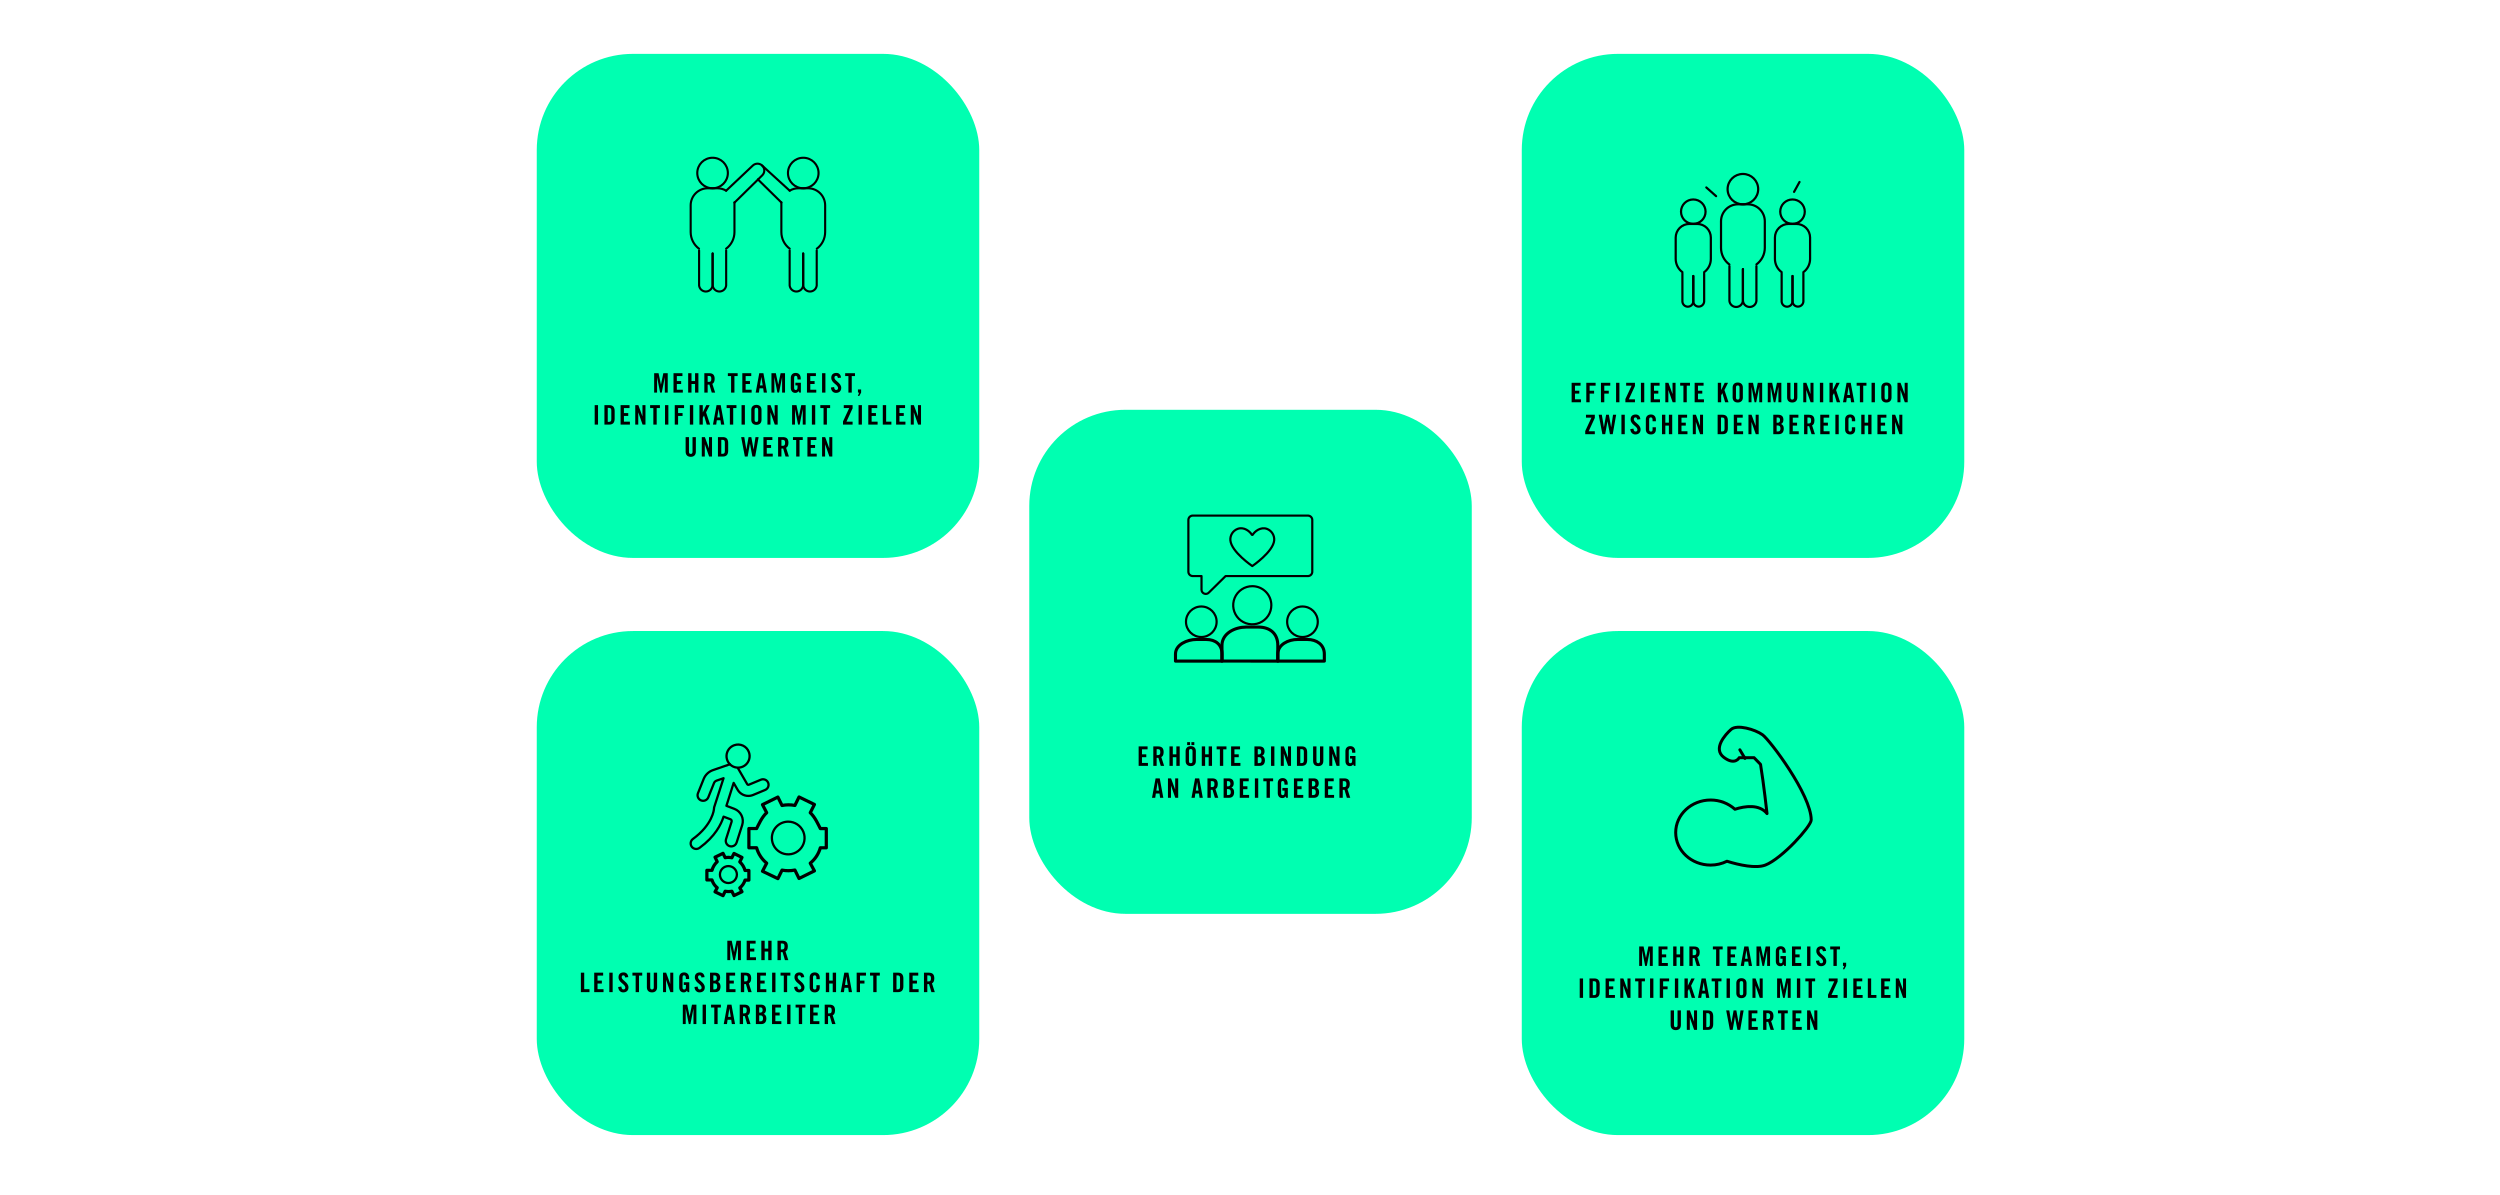 <svg width="1877" height="897" viewBox="0 0 1877 897" fill="none" xmlns="http://www.w3.org/2000/svg">
<path d="M1278 140.356C1286.2 140.356 1292.85 136.23 1292.85 131.141C1292.85 126.051 1286.2 121.925 1278 121.925C1269.8 121.925 1263.15 126.051 1263.15 131.141C1263.15 136.23 1269.8 140.356 1278 140.356Z" stroke="black" stroke-width="1.661" stroke-linecap="round" stroke-linejoin="round"/>
<path d="M1328.41 130C1328.41 134.752 1334.61 138.594 1342.26 138.594C1349.92 138.594 1356.1 134.752 1356.1 130C1356.1 125.247 1349.91 121.333 1342.26 121.333C1334.62 121.333 1328.41 125.247 1328.41 130Z" stroke="black" stroke-width="1.661" stroke-linecap="round" stroke-linejoin="round"/>
<rect x="403" y="40.444" width="332.222" height="378.444" rx="72.222" fill="#00FFB1"/>
<path d="M534.993 141.353C541.335 141.353 546.476 136.225 546.476 129.899C546.476 123.573 541.335 118.444 534.993 118.444C528.651 118.444 523.51 123.573 523.51 129.899C523.51 136.225 528.651 141.353 534.993 141.353Z" stroke="black" stroke-width="1.589" stroke-linecap="round" stroke-linejoin="round"/>
<path d="M534.992 190.32V214.327C534.858 215.574 534.268 216.728 533.335 217.567C532.402 218.406 531.191 218.87 529.936 218.87C528.682 218.87 527.471 218.406 526.538 217.567C525.605 216.728 525.014 215.574 524.881 214.327V188.081" stroke="black" stroke-width="1.589" stroke-linecap="round" stroke-linejoin="round"/>
<path d="M545.205 188.081V214.327C545.071 215.574 544.481 216.728 543.548 217.567C542.615 218.406 541.404 218.87 540.149 218.87C538.895 218.87 537.684 218.406 536.751 217.567C535.818 216.728 535.227 215.574 535.094 214.327V190.32" stroke="black" stroke-width="1.589" stroke-linecap="round" stroke-linejoin="round"/>
<path d="M551.431 151.912V174.229C551.434 176.656 550.869 179.051 549.781 181.221C548.692 183.39 547.11 185.275 545.162 186.723" stroke="black" stroke-width="1.589" stroke-linecap="round" stroke-linejoin="round"/>
<path d="M524.825 186.738C522.878 185.288 521.298 183.403 520.209 181.233C519.121 179.064 518.555 176.67 518.556 174.243V154.151C518.558 152.468 518.891 150.803 519.536 149.249C520.182 147.695 521.127 146.284 522.318 145.096C523.51 143.907 524.923 142.965 526.478 142.323C528.033 141.681 529.7 141.351 531.382 141.353H538.605C540.919 141.345 543.191 141.97 545.177 143.159" stroke="black" stroke-width="1.589" stroke-linecap="round" stroke-linejoin="round"/>
<path d="M545.204 143.158L565.109 124.381C565.583 123.906 566.146 123.53 566.765 123.274C567.385 123.017 568.049 122.885 568.72 122.885C569.39 122.885 570.054 123.017 570.674 123.274C571.294 123.53 571.857 123.906 572.331 124.381C572.805 124.855 573.181 125.418 573.438 126.037C573.694 126.657 573.827 127.321 573.827 127.992C573.827 128.662 573.694 129.326 573.438 129.946C573.181 130.566 572.805 131.129 572.331 131.603L551.487 152.099" stroke="black" stroke-width="1.589" stroke-linecap="round" stroke-linejoin="round"/>
<path d="M603.082 141.353C609.424 141.353 614.565 136.225 614.565 129.899C614.565 123.573 609.424 118.444 603.082 118.444C596.74 118.444 591.599 123.573 591.599 129.899C591.599 136.225 596.74 141.353 603.082 141.353Z" stroke="black" stroke-width="1.589" stroke-linecap="round" stroke-linejoin="round"/>
<path d="M603.084 190.32V214.327C603.218 215.574 603.808 216.728 604.741 217.567C605.674 218.406 606.885 218.87 608.14 218.87C609.394 218.87 610.605 218.406 611.538 217.567C612.471 216.728 613.062 215.574 613.195 214.327V188.081" stroke="black" stroke-width="1.589" stroke-linecap="round" stroke-linejoin="round"/>
<path d="M592.871 188.081V214.327C593.005 215.574 593.595 216.728 594.528 217.567C595.461 218.406 596.672 218.87 597.927 218.87C599.181 218.87 600.392 218.406 601.325 217.567C602.258 216.728 602.849 215.574 602.982 214.327V190.32" stroke="black" stroke-width="1.589" stroke-linecap="round" stroke-linejoin="round"/>
<path d="M586.645 151.912V174.229C586.641 176.656 587.206 179.051 588.295 181.221C589.384 183.39 590.965 185.275 592.913 186.723" stroke="black" stroke-width="1.589" stroke-linecap="round" stroke-linejoin="round"/>
<path d="M613.252 186.738C615.198 185.288 616.779 183.403 617.867 181.233C618.955 179.064 619.522 176.67 619.521 174.243V154.151C619.519 152.468 619.185 150.803 618.54 149.249C617.894 147.695 616.949 146.284 615.758 145.096C614.567 143.907 613.153 142.965 611.598 142.323C610.043 141.681 608.376 141.351 606.694 141.353H599.472C597.157 141.345 594.885 141.97 592.899 143.159" stroke="black" stroke-width="1.589" stroke-linecap="round" stroke-linejoin="round"/>
<path d="M569.038 134.708L586.646 152.027" stroke="black" stroke-width="1.589" stroke-linecap="round" stroke-linejoin="round"/>
<path d="M592.9 143.159L572.273 124.367" stroke="black" stroke-width="1.589" stroke-linecap="round" stroke-linejoin="round"/>
<path d="M498.037 280.177L496.258 288.711H496.217L494.438 280.177H491.141V294.778H493.325V283.372H493.366L495.631 294.778H496.844L499.109 283.372H499.149V294.778H501.333V280.177H498.037ZM512.665 294.778V292.594H508.175V288.307H511.411V286.123H508.175V282.361H512.381V280.177H505.668V294.778H512.665ZM519.183 294.778V288.307H521.852V294.778H524.36V280.177H521.852V286.123H519.183V280.177H516.675V294.778H519.183ZM531.316 282.24H532.206C533.561 282.24 534.066 282.746 534.066 284.485C534.066 286.224 533.561 286.729 532.206 286.729H531.316V282.24ZM531.316 288.792C531.761 288.792 532.287 288.772 532.61 288.731L534.39 294.778H536.938L534.815 288.165C535.664 287.781 536.574 286.83 536.574 284.485C536.574 281.37 535.138 280.177 532.327 280.177H528.809V294.778H531.316V288.792ZM548.903 294.778H551.411V282.361H553.837V280.177H546.476V282.361H548.903V294.778ZM564.326 294.778V292.594H559.837V288.307H563.072V286.123H559.837V282.361H564.043V280.177H557.329V294.778H564.326ZM571.593 283.089H571.633L572.624 289.358H570.602L571.593 283.089ZM570.238 291.542H572.988L573.433 294.778H575.859L573.17 280.177H570.056L567.366 294.778H569.793L570.238 291.542ZM586.099 280.177L584.319 288.711H584.279L582.499 280.177H579.203V294.778H581.387V283.372H581.427L583.692 294.778H584.906L587.17 283.372H587.211V294.778H589.395V280.177H586.099ZM597.187 289.358H598.785V290.774C598.785 292.23 598.421 292.796 597.41 292.796C596.54 292.796 596.237 292.189 596.237 291.259V283.757C596.237 282.523 596.742 282.159 597.349 282.159C598.34 282.159 598.785 282.725 598.785 284.909H601.171V283.979C601.171 281.795 599.917 279.975 597.41 279.975C594.942 279.975 593.729 281.654 593.729 283.716V291.239C593.729 293.564 595.104 294.98 597.086 294.98C598.259 294.98 598.866 294.576 599.614 293.686L600.079 294.778H601.292V287.376H597.187V289.358ZM612.859 294.778V292.594H608.37V288.307H611.606V286.123H608.37V282.361H612.576V280.177H605.862V294.778H612.859ZM619.721 294.778V280.177H617.214V294.778H619.721ZM631.477 283.514C631.255 281.451 630.041 279.975 627.999 279.975C625.532 279.975 624.116 281.29 624.116 283.615C624.116 287.801 629.212 288.57 629.212 291.461C629.212 292.331 628.626 292.796 627.756 292.796C626.947 292.796 626.361 292.068 626.26 290.592L623.873 290.936C623.975 293.12 625.309 294.98 627.635 294.98C629.981 294.98 631.598 293.645 631.598 291.239C631.598 287.275 626.502 286.082 626.502 283.595C626.502 282.685 626.947 282.159 627.756 282.159C628.322 282.159 628.99 282.523 629.091 283.777L631.477 283.514ZM636.984 294.778H639.492V282.361H641.918V280.177H634.558V282.361H636.984V294.778ZM646.529 292.392H644.143V294.778H645.053L644.062 297.285H645.134L646.529 294.778V292.392ZM449 318.778V304.177H446.492V318.778H449ZM456.306 306.24H457.176C458.511 306.24 458.976 306.746 458.976 308.282V314.673C458.976 316.21 458.511 316.715 457.176 316.715H456.306V306.24ZM453.799 318.778H457.52C460.108 318.778 461.483 317.362 461.483 314.369V308.586C461.483 305.593 460.108 304.177 457.52 304.177H453.799V318.778ZM472.929 318.778V316.594H468.44V312.307H471.675V310.123H468.44V306.361H472.646V304.177H465.932V318.778H472.929ZM479.205 318.778V309.658H479.245L482.44 318.778H484.624V304.177H482.359V312.529H482.319L479.265 304.177H476.94V318.778H479.205ZM490.529 318.778H493.037V306.361H495.463V304.177H488.103V306.361H490.529V318.778ZM501.807 318.778V304.177H499.299V318.778H501.807ZM509.113 318.778V312.307H512.47V310.123H509.113V306.361H513.603V304.177H506.606V318.778H509.113ZM520.465 318.778V304.177H517.957V318.778H520.465ZM527.65 318.778V313.601L528.54 311.983H528.58L530.623 318.778H533.171L530.117 309.617L532.827 304.177H530.319L527.691 309.577H527.65V304.177H525.143V318.778H527.65ZM539.527 307.089H539.568L540.559 313.358H538.536L539.527 307.089ZM538.172 315.542H540.923L541.368 318.778H543.794L541.105 304.177H537.99L535.301 318.778H537.728L538.172 315.542ZM547.985 318.778H550.492V306.361H552.919V304.177H545.558V306.361H547.985V318.778ZM559.262 318.778V304.177H556.755V318.778H559.262ZM564.061 315.239C564.061 317.302 565.275 318.98 567.903 318.98C570.532 318.98 571.746 317.302 571.746 315.239V307.716C571.746 305.654 570.532 303.975 567.903 303.975C565.275 303.975 564.061 305.654 564.061 307.716V315.239ZM566.569 307.777C566.569 306.685 566.892 306.159 567.903 306.159C568.915 306.159 569.238 306.685 569.238 307.777V315.178C569.238 316.27 568.915 316.796 567.903 316.796C566.892 316.796 566.569 316.27 566.569 315.178V307.777ZM578.459 318.778V309.658H578.5L581.695 318.778H583.879V304.177H581.614V312.529H581.574L578.52 304.177H576.195V318.778H578.459ZM601.587 304.177L599.808 312.711H599.767L597.988 304.177H594.691V318.778H596.875V307.372H596.916L599.181 318.778H600.394L602.659 307.372H602.699V318.778H604.883V304.177H601.587ZM612.069 318.778V304.177H609.561V318.778H612.069ZM618.324 318.778H620.832V306.361H623.258V304.177H615.897V306.361H618.324V318.778ZM637.603 306.361L632.932 316.392V318.778H640.131V316.594H635.52L640.131 306.564V304.177H633.498V306.361H637.603ZM647.114 318.778V304.177H644.607V318.778H647.114ZM658.91 318.778V316.594H654.421V312.307H657.657V310.123H654.421V306.361H658.627V304.177H651.913V318.778H658.91ZM669.251 318.778V316.594H665.307V304.177H662.8V318.778H669.251ZM679.8 318.778V316.594H675.311V312.307H678.546V310.123H675.311V306.361H679.517V304.177H672.803V318.778H679.8ZM686.076 318.778V309.658H686.116L689.311 318.778H691.495V304.177H689.23V312.529H689.19L686.136 304.177H683.811V318.778H686.076ZM514.768 339.097C514.768 341.605 516.224 342.98 518.61 342.98C520.996 342.98 522.452 341.605 522.452 339.097V328.177H519.945V339.198C519.945 340.27 519.52 340.796 518.61 340.796C517.7 340.796 517.275 340.27 517.275 339.198V328.177H514.768V339.097ZM529.166 342.778V333.658H529.206L532.401 342.778H534.585V328.177H532.321V336.529H532.28L529.227 328.177H526.901V342.778H529.166ZM541.542 330.24H542.411C543.746 330.24 544.211 330.746 544.211 332.282V338.673C544.211 340.21 543.746 340.715 542.411 340.715H541.542V330.24ZM539.034 342.778H542.755C545.344 342.778 546.719 341.362 546.719 338.369V332.586C546.719 329.593 545.344 328.177 542.755 328.177H539.034V342.778ZM560.382 337.48H560.342L558.805 328.177H556.459L559.23 342.778H561.333L563.032 333.132H563.072L564.892 342.778H566.995L569.563 328.177H567.218L565.822 337.48H565.782L564.083 328.177H562.02L560.382 337.48ZM580.18 342.778V340.594H575.691V336.307H578.926V334.123H575.691V330.361H579.897V328.177H573.183V342.778H580.18ZM586.698 330.24H587.588C588.943 330.24 589.448 330.746 589.448 332.485C589.448 334.224 588.943 334.729 587.588 334.729H586.698V330.24ZM586.698 336.792C587.143 336.792 587.669 336.772 587.992 336.731L589.772 342.778H592.32L590.197 336.165C591.046 335.781 591.956 334.83 591.956 332.485C591.956 329.37 590.52 328.177 587.709 328.177H584.191V342.778H586.698V336.792ZM597.78 342.778H600.288V330.361H602.714V328.177H595.353V330.361H597.78V342.778ZM613.203 342.778V340.594H608.714V336.307H611.949V334.123H608.714V330.361H612.92V328.177H606.206V342.778H613.203ZM619.479 342.778V333.658H619.519L622.714 342.778H624.898V328.177H622.633V336.529H622.593L619.539 328.177H617.214V342.778H619.479Z" fill="black"/>
<rect x="772.777" y="307.667" width="332.222" height="378.444" rx="72.222" fill="#00FFB1"/>
<path d="M954.517 454.364C954.529 457.198 953.699 459.972 952.132 462.334C950.566 464.696 948.333 466.54 945.718 467.631C943.102 468.723 940.222 469.014 937.441 468.467C934.66 467.92 932.104 466.56 930.097 464.559C928.09 462.558 926.722 460.006 926.166 457.227C925.611 454.448 925.893 451.566 926.977 448.947C928.061 446.329 929.898 444.091 932.255 442.517C934.612 440.943 937.383 440.105 940.217 440.107C942.093 440.104 943.95 440.469 945.684 441.184C947.418 441.899 948.994 442.948 950.322 444.272C951.65 445.596 952.704 447.169 953.424 448.901C954.144 450.632 954.516 452.489 954.517 454.364V454.364Z" stroke="black" stroke-width="1.647" stroke-linecap="round" stroke-linejoin="round"/>
<path d="M977.887 478.27C984.238 478.27 989.385 473.141 989.385 466.815C989.385 460.489 984.238 455.361 977.887 455.361C971.537 455.361 966.39 460.489 966.39 466.815C966.39 473.141 971.537 478.27 977.887 478.27Z" stroke="black" stroke-width="1.647" stroke-linecap="round" stroke-linejoin="round"/>
<path d="M994.311 496.354V491.053C994.311 483.99 988.534 480.104 981.499 480.104H974.277C967.185 480.104 959.385 483.99 959.385 491.053V496.354H994.311Z" stroke="black" stroke-width="2.326" stroke-linecap="round" stroke-linejoin="round"/>
<path d="M901.938 478.27C908.288 478.27 913.436 473.141 913.436 466.815C913.436 460.489 908.288 455.361 901.938 455.361C895.588 455.361 890.44 460.489 890.44 466.815C890.44 473.141 895.588 478.27 901.938 478.27Z" stroke="black" stroke-width="1.647" stroke-linecap="round" stroke-linejoin="round"/>
<path d="M917.482 496.354V491.053C917.482 483.99 912.658 480.104 905.566 480.104H898.343C891.251 480.104 882.556 483.99 882.556 491.053V496.354H917.482Z" stroke="black" stroke-width="2.326" stroke-linecap="round" stroke-linejoin="round"/>
<path d="M959.372 496.354V484.51C959.372 475.727 953.594 470.802 944.682 470.802H935.712C926.886 470.802 917.454 475.727 917.454 484.51V496.325L959.372 496.354Z" stroke="black" stroke-width="2.326" stroke-linecap="round" stroke-linejoin="round"/>
<path d="M981.976 387.111H895.526C895.094 387.109 894.666 387.192 894.267 387.356C893.867 387.52 893.504 387.761 893.198 388.066C892.892 388.371 892.649 388.733 892.483 389.132C892.318 389.53 892.232 389.958 892.232 390.39V429.274C892.244 430.139 892.596 430.964 893.213 431.57C893.83 432.176 894.661 432.514 895.526 432.51H902.098V442.838C902.121 443.475 902.334 444.091 902.709 444.606C903.085 445.121 903.607 445.511 904.207 445.727C904.807 445.943 905.457 445.975 906.075 445.818C906.693 445.66 907.25 445.322 907.674 444.845L920.182 432.51H981.976C982.407 432.512 982.834 432.428 983.233 432.264C983.631 432.1 983.994 431.858 984.299 431.554C984.603 431.249 984.845 430.887 985.009 430.488C985.173 430.089 985.257 429.662 985.255 429.231V390.39C985.255 389.959 985.17 389.533 985.005 389.135C984.84 388.737 984.599 388.376 984.294 388.071C983.99 387.767 983.628 387.525 983.231 387.36C982.833 387.196 982.406 387.111 981.976 387.111Z" stroke="black" stroke-width="1.647" stroke-linecap="round" stroke-linejoin="round"/>
<path d="M951.252 397.092C946.414 395.301 941.892 399.172 940.592 401.426C940.552 401.488 940.496 401.54 940.431 401.575C940.365 401.611 940.291 401.63 940.217 401.63C940.142 401.63 940.069 401.611 940.003 401.575C939.938 401.54 939.882 401.488 939.841 401.426C938.527 399.129 934.064 395.258 929.181 397.092C927.476 397.742 926.027 398.926 925.051 400.467C924.075 402.008 923.623 403.824 923.765 405.643C924.458 414.31 940.217 424.999 940.217 424.999C940.217 424.999 955.976 414.281 956.669 405.643C956.806 403.825 956.353 402.011 955.377 400.471C954.401 398.93 952.955 397.746 951.252 397.092V397.092Z" stroke="black" stroke-width="1.647" stroke-linecap="round" stroke-linejoin="round"/>
<path d="M861.887 575V572.816H857.398V568.529H860.633V566.345H857.398V562.584H861.604V560.4H854.89V575H861.887ZM868.405 562.462H869.295C870.65 562.462 871.155 562.968 871.155 564.707C871.155 566.446 870.65 566.952 869.295 566.952H868.405V562.462ZM868.405 569.014C868.85 569.014 869.376 568.994 869.699 568.954L871.479 575H874.027L871.904 568.387C872.753 568.003 873.663 567.053 873.663 564.707C873.663 561.593 872.227 560.4 869.416 560.4H865.898V575H868.405V569.014ZM880.539 575V568.529H883.208V575H885.715V560.4H883.208V566.345H880.539V560.4H878.031V575H880.539ZM890.164 571.461C890.164 573.524 891.378 575.202 894.007 575.202C896.635 575.202 897.849 573.524 897.849 571.461V563.938C897.849 561.876 896.635 560.197 894.007 560.197C891.378 560.197 890.164 561.876 890.164 563.938V571.461ZM892.672 563.999C892.672 562.907 892.995 562.381 894.007 562.381C895.018 562.381 895.341 562.907 895.341 563.999V571.4C895.341 572.492 895.018 573.018 894.007 573.018C892.995 573.018 892.672 572.492 892.672 571.4V563.999ZM896.696 559.388V557.204H894.512V559.388H896.696ZM891.317 557.204V559.388H893.501V557.204H891.317ZM904.805 575V568.529H907.475V575H909.982V560.4H907.475V566.345H904.805V560.4H902.298V575H904.805ZM915.887 575H918.395V562.584H920.821V560.4H913.46V562.584H915.887V575ZM931.31 575V572.816H926.821V568.529H930.056V566.345H926.821V562.584H931.027V560.4H924.313V575H931.31ZM944.333 568.448H945.142C946.639 568.448 947.205 569.196 947.205 570.693C947.205 572.169 946.72 572.937 945.385 572.937H944.333V568.448ZM944.333 562.462H945.284C946.396 562.462 946.922 563.17 946.922 564.525C946.922 565.738 946.194 566.385 945.243 566.385H944.333V562.462ZM941.826 575H945.789C948.641 575 949.712 573.18 949.712 570.774C949.712 568.893 948.964 567.882 947.69 567.316C948.904 566.83 949.429 565.516 949.429 564.262C949.429 561.775 948.236 560.4 945.547 560.4H941.826V575ZM956.81 575V560.4H954.303V575H956.81ZM963.874 575V565.88H963.915L967.11 575H969.294V560.4H967.029V568.751H966.989L963.935 560.4H961.61V575H963.874ZM976.25 562.462H977.12C978.455 562.462 978.92 562.968 978.92 564.505V570.895C978.92 572.432 978.455 572.937 977.12 572.937H976.25V562.462ZM973.743 575H977.464C980.052 575 981.427 573.584 981.427 570.592V564.808C981.427 561.815 980.052 560.4 977.464 560.4H973.743V575ZM985.876 571.32C985.876 573.827 987.332 575.202 989.718 575.202C992.105 575.202 993.561 573.827 993.561 571.32V560.4H991.053V571.421C991.053 572.492 990.628 573.018 989.718 573.018C988.808 573.018 988.384 572.492 988.384 571.421V560.4H985.876V571.32ZM1000.27 575V565.88H1000.31L1003.51 575H1005.69V560.4H1003.43V568.751H1003.39L1000.34 560.4H998.01V575H1000.27ZM1013.6 569.58H1015.2V570.996C1015.2 572.452 1014.83 573.018 1013.82 573.018C1012.95 573.018 1012.65 572.412 1012.65 571.481V563.979C1012.65 562.745 1013.16 562.381 1013.76 562.381C1014.75 562.381 1015.2 562.948 1015.2 565.132H1017.58V564.201C1017.58 562.017 1016.33 560.197 1013.82 560.197C1011.36 560.197 1010.14 561.876 1010.14 563.938V571.461C1010.14 573.787 1011.52 575.202 1013.5 575.202C1014.67 575.202 1015.28 574.798 1016.03 573.908L1016.49 575H1017.71V567.599H1013.6V569.58ZM869.153 587.312H869.194L870.185 593.58H868.163L869.153 587.312ZM867.799 595.764H870.549L870.994 599H873.42L870.731 584.4H867.617L864.927 599H867.354L867.799 595.764ZM879.17 599V589.88H879.211L882.406 599H884.59V584.4H882.325V592.751H882.284L879.231 584.4H876.905V599H879.17ZM898.8 587.312H898.84L899.831 593.58H897.809L898.8 587.312ZM897.445 595.764H900.195L900.64 599H903.066L900.377 584.4H897.263L894.573 599H897L897.445 595.764ZM909.059 586.462H909.949C911.304 586.462 911.809 586.968 911.809 588.707C911.809 590.446 911.304 590.952 909.949 590.952H909.059V586.462ZM909.059 593.014C909.504 593.014 910.03 592.994 910.353 592.954L912.133 599H914.681L912.557 592.387C913.407 592.003 914.317 591.053 914.317 588.707C914.317 585.593 912.881 584.4 910.07 584.4H906.551V599H909.059V593.014ZM921.192 592.448H922.001C923.498 592.448 924.064 593.196 924.064 594.693C924.064 596.169 923.579 596.937 922.244 596.937H921.192V592.448ZM921.192 586.462H922.143C923.255 586.462 923.781 587.17 923.781 588.525C923.781 589.738 923.053 590.385 922.102 590.385H921.192V586.462ZM918.685 599H922.648C925.5 599 926.571 597.18 926.571 594.774C926.571 592.893 925.823 591.882 924.549 591.316C925.763 590.83 926.288 589.516 926.288 588.262C926.288 585.775 925.095 584.4 922.406 584.4H918.685V599ZM937.815 599V596.816H933.326V592.529H936.561V590.345H933.326V586.584H937.532V584.4H930.818V599H937.815ZM944.677 599V584.4H942.17V599H944.677ZM950.932 599H953.44V586.584H955.866V584.4H948.506V586.584H950.932V599ZM962.816 593.58H964.414V594.996C964.414 596.452 964.05 597.018 963.039 597.018C962.169 597.018 961.866 596.412 961.866 595.481V587.979C961.866 586.745 962.371 586.381 962.978 586.381C963.969 586.381 964.414 586.948 964.414 589.132H966.8V588.201C966.8 586.017 965.546 584.197 963.039 584.197C960.572 584.197 959.358 585.876 959.358 587.938V595.461C959.358 597.787 960.733 599.202 962.715 599.202C963.888 599.202 964.495 598.798 965.243 597.908L965.708 599H966.921V591.599H962.816V593.58ZM978.489 599V596.816H973.999V592.529H977.235V590.345H973.999V586.584H978.205V584.4H971.492V599H978.489ZM985.007 592.448H985.816C987.312 592.448 987.878 593.196 987.878 594.693C987.878 596.169 987.393 596.937 986.058 596.937H985.007V592.448ZM985.007 586.462H985.957C987.07 586.462 987.595 587.17 987.595 588.525C987.595 589.738 986.867 590.385 985.917 590.385H985.007V586.462ZM982.499 599H986.463C989.314 599 990.386 597.18 990.386 594.774C990.386 592.893 989.638 591.882 988.364 591.316C989.577 590.83 990.103 589.516 990.103 588.262C990.103 585.775 988.91 584.4 986.22 584.4H982.499V599ZM1001.63 599V596.816H997.14V592.529H1000.38V590.345H997.14V586.584H1001.35V584.4H994.633V599H1001.63ZM1008.15 586.462H1009.04C1010.39 586.462 1010.9 586.968 1010.9 588.707C1010.9 590.446 1010.39 590.952 1009.04 590.952H1008.15V586.462ZM1008.15 593.014C1008.59 593.014 1009.12 592.994 1009.44 592.954L1011.22 599H1013.77L1011.65 592.387C1012.5 592.003 1013.41 591.053 1013.41 588.707C1013.41 585.593 1011.97 584.4 1009.16 584.4H1005.64V599H1008.15V593.014Z" fill="black"/>
<rect x="1142.55" y="40.444" width="332.222" height="378.444" rx="72.222" fill="#00FFB1"/>
<path d="M1271.31 168.076C1276.4 168.076 1280.53 163.976 1280.53 158.918C1280.53 153.86 1276.4 149.76 1271.31 149.76C1266.22 149.76 1262.1 153.86 1262.1 158.918C1262.1 163.976 1266.22 168.076 1271.31 168.076Z" stroke="black" stroke-width="1.661" stroke-linecap="round" stroke-linejoin="round"/>
<path d="M1271.31 207.235V226.417C1271.25 227.457 1270.79 228.435 1270.04 229.149C1269.28 229.864 1268.28 230.262 1267.23 230.262C1266.19 230.262 1265.19 229.864 1264.43 229.149C1263.67 228.435 1263.21 227.457 1263.15 226.417V205.4" stroke="black" stroke-width="1.661" stroke-linecap="round" stroke-linejoin="round"/>
<path d="M1279.48 205.4V226.359C1279.41 227.4 1278.96 228.377 1278.2 229.092C1277.44 229.806 1276.44 230.204 1275.39 230.204C1274.35 230.204 1273.35 229.806 1272.59 229.092C1271.83 228.377 1271.38 227.4 1271.31 226.359V207.235" stroke="black" stroke-width="1.661" stroke-linecap="round" stroke-linejoin="round"/>
<path d="M1263.15 204.346C1261.59 203.193 1260.32 201.69 1259.44 199.956C1258.57 198.222 1258.11 196.307 1258.11 194.365V178.346C1258.12 176.998 1258.39 175.664 1258.91 174.421C1259.43 173.178 1260.19 172.05 1261.15 171.101C1262.11 170.153 1263.24 169.403 1264.49 168.893C1265.74 168.384 1267.08 168.126 1268.42 168.133H1274.2C1275.55 168.128 1276.88 168.387 1278.13 168.898C1279.38 169.408 1280.51 170.158 1281.47 171.107C1282.42 172.055 1283.18 173.182 1283.7 174.424C1284.22 175.666 1284.5 176.999 1284.5 178.346V194.393C1284.5 196.334 1284.05 198.248 1283.17 199.981C1282.3 201.715 1281.03 203.219 1279.47 204.375" stroke="black" stroke-width="1.661" stroke-linecap="round" stroke-linejoin="round"/>
<path d="M1308.57 153.401C1314.91 153.401 1320.05 148.298 1320.05 142.004C1320.05 135.71 1314.91 130.607 1308.57 130.607C1302.22 130.607 1297.08 135.71 1297.08 142.004C1297.08 148.298 1302.22 153.401 1308.57 153.401Z" stroke="black" stroke-width="1.661" stroke-linecap="round" stroke-linejoin="round"/>
<path d="M1308.56 202.063V225.926C1308.43 227.173 1307.84 228.327 1306.91 229.166C1305.97 230.005 1304.76 230.469 1303.51 230.469C1302.25 230.469 1301.04 230.005 1300.11 229.166C1299.18 228.327 1298.59 227.173 1298.45 225.926V199.839" stroke="black" stroke-width="1.661" stroke-linecap="round" stroke-linejoin="round"/>
<path d="M1318.72 199.839V225.926C1318.58 227.173 1317.99 228.327 1317.06 229.166C1316.13 230.005 1314.92 230.469 1313.66 230.469C1312.41 230.469 1311.2 230.005 1310.26 229.166C1309.33 228.327 1308.74 227.173 1308.61 225.926V202.063" stroke="black" stroke-width="1.661" stroke-linecap="round" stroke-linejoin="round"/>
<path d="M1298.41 198.568C1296.47 197.133 1294.89 195.261 1293.8 193.103C1292.71 190.946 1292.14 188.562 1292.14 186.145V166.111C1292.15 164.433 1292.48 162.772 1293.13 161.224C1293.78 159.676 1294.73 158.271 1295.92 157.09C1297.11 155.908 1298.52 154.972 1300.08 154.337C1301.63 153.701 1303.29 153.378 1304.97 153.385H1312.19C1313.87 153.378 1315.53 153.701 1317.09 154.337C1318.64 154.972 1320.05 155.908 1321.24 157.09C1322.43 158.271 1323.38 159.676 1324.03 161.224C1324.68 162.772 1325.01 164.433 1325.02 166.111V186.073C1325.02 188.488 1324.45 190.87 1323.37 193.028C1322.28 195.185 1320.7 197.057 1318.76 198.495" stroke="black" stroke-width="1.661" stroke-linecap="round" stroke-linejoin="round"/>
<path d="M1345.82 168.076C1350.91 168.076 1355.03 163.976 1355.03 158.918C1355.03 153.86 1350.91 149.76 1345.82 149.76C1340.73 149.76 1336.6 153.86 1336.6 158.918C1336.6 163.976 1340.73 168.076 1345.82 168.076Z" stroke="black" stroke-width="1.661" stroke-linecap="round" stroke-linejoin="round"/>
<path d="M1345.82 207.235V226.417C1345.76 227.457 1345.3 228.435 1344.54 229.149C1343.78 229.864 1342.78 230.262 1341.74 230.262C1340.69 230.262 1339.69 229.864 1338.93 229.149C1338.17 228.435 1337.72 227.457 1337.66 226.417V205.4" stroke="black" stroke-width="1.661" stroke-linecap="round" stroke-linejoin="round"/>
<path d="M1353.98 205.4V226.359C1353.92 227.4 1353.46 228.377 1352.7 229.092C1351.94 229.806 1350.94 230.204 1349.9 230.204C1348.85 230.204 1347.85 229.806 1347.09 229.092C1346.34 228.377 1345.88 227.4 1345.82 226.359V207.235" stroke="black" stroke-width="1.661" stroke-linecap="round" stroke-linejoin="round"/>
<path d="M1337.66 204.346C1336.09 203.193 1334.82 201.69 1333.95 199.956C1333.07 198.222 1332.61 196.307 1332.62 194.365V178.346C1332.62 176.999 1332.89 175.666 1333.41 174.424C1333.93 173.182 1334.69 172.055 1335.65 171.107C1336.61 170.158 1337.74 169.408 1338.99 168.898C1340.23 168.387 1341.57 168.128 1342.91 168.133H1348.69C1350.04 168.126 1351.38 168.384 1352.62 168.893C1353.87 169.403 1355.01 170.153 1355.97 171.101C1356.92 172.05 1357.69 173.178 1358.21 174.421C1358.73 175.664 1359 176.998 1359.01 178.346V194.393C1359.01 196.336 1358.55 198.251 1357.67 199.985C1356.8 201.719 1355.53 203.222 1353.96 204.375" stroke="black" stroke-width="1.661" stroke-linecap="round" stroke-linejoin="round"/>
<path d="M1281.11 140.747L1288.45 147.276" stroke="black" stroke-width="1.661" stroke-linecap="round" stroke-linejoin="round"/>
<path d="M1351.07 136.63L1346.99 144.069" stroke="black" stroke-width="1.661" stroke-linecap="round" stroke-linejoin="round"/>
<path d="M1186.98 302V299.816H1182.49V295.529H1185.73V293.345H1182.49V289.584H1186.7V287.4H1179.98V302H1186.98ZM1193.5 302V295.529H1196.85V293.345H1193.5V289.584H1197.99V287.4H1190.99V302H1193.5ZM1204.5 302V295.529H1207.86V293.345H1204.5V289.584H1208.99V287.4H1202V302H1204.5ZM1215.86 302V287.4H1213.35V302H1215.86ZM1225 289.584L1220.33 299.614V302H1227.53V299.816H1222.92L1227.53 289.786V287.4H1220.9V289.584H1225ZM1234.51 302V287.4H1232.01V302H1234.51ZM1246.31 302V299.816H1241.82V295.529H1245.06V293.345H1241.82V289.584H1246.03V287.4H1239.31V302H1246.31ZM1252.59 302V292.88H1252.63L1255.82 302H1258.01V287.4H1255.74V295.751H1255.7L1252.65 287.4H1250.32V302H1252.59ZM1263.91 302H1266.42V289.584H1268.84V287.4H1261.48V289.584H1263.91V302ZM1279.33 302V299.816H1274.84V295.529H1278.08V293.345H1274.84V289.584H1279.05V287.4H1272.34V302H1279.33ZM1292.24 302V296.823L1293.13 295.205H1293.17L1295.21 302H1297.76L1294.7 292.839L1297.41 287.4H1294.9L1292.28 292.799H1292.24V287.4H1289.73V302H1292.24ZM1300.86 298.461C1300.86 300.524 1302.07 302.202 1304.7 302.202C1307.33 302.202 1308.54 300.524 1308.54 298.461V290.938C1308.54 288.876 1307.33 287.197 1304.7 287.197C1302.07 287.197 1300.86 288.876 1300.86 290.938V298.461ZM1303.36 290.999C1303.36 289.907 1303.69 289.381 1304.7 289.381C1305.71 289.381 1306.03 289.907 1306.03 290.999V298.4C1306.03 299.492 1305.71 300.018 1304.7 300.018C1303.69 300.018 1303.36 299.492 1303.36 298.4V290.999ZM1319.74 287.4L1317.97 295.933H1317.92L1316.15 287.4H1312.85V302H1315.03V290.595H1315.07L1317.34 302H1318.55L1320.82 290.595H1320.86V302H1323.04V287.4H1319.74ZM1334.13 287.4L1332.35 295.933H1332.31L1330.53 287.4H1327.23V302H1329.42V290.595H1329.46L1331.72 302H1332.94L1335.2 290.595H1335.24V302H1337.43V287.4H1334.13ZM1341.76 298.32C1341.76 300.827 1343.22 302.202 1345.6 302.202C1347.99 302.202 1349.44 300.827 1349.44 298.32V287.4H1346.94V298.421C1346.94 299.492 1346.51 300.018 1345.6 300.018C1344.69 300.018 1344.27 299.492 1344.27 298.421V287.4H1341.76V298.32ZM1356.16 302V292.88H1356.2L1359.39 302H1361.58V287.4H1359.31V295.751H1359.27L1356.22 287.4H1353.89V302H1356.16ZM1368.88 302V287.4H1366.37V302H1368.88ZM1376.06 302V296.823L1376.95 295.205H1376.99L1379.04 302H1381.58L1378.53 292.839L1381.24 287.4H1378.73L1376.1 292.799H1376.06V287.4H1373.56V302H1376.06ZM1387.94 290.312H1387.98L1388.97 296.58H1386.95L1387.94 290.312ZM1386.59 298.764H1389.34L1389.78 302H1392.21L1389.52 287.4H1386.4L1383.71 302H1386.14L1386.59 298.764ZM1396.4 302H1398.91V289.584H1401.33V287.4H1393.97V289.584H1396.4V302ZM1407.68 302V287.4H1405.17V302H1407.68ZM1412.47 298.461C1412.47 300.524 1413.69 302.202 1416.32 302.202C1418.95 302.202 1420.16 300.524 1420.16 298.461V290.938C1420.16 288.876 1418.95 287.197 1416.32 287.197C1413.69 287.197 1412.47 288.876 1412.47 290.938V298.461ZM1414.98 290.999C1414.98 289.907 1415.31 289.381 1416.32 289.381C1417.33 289.381 1417.65 289.907 1417.65 290.999V298.4C1417.65 299.492 1417.33 300.018 1416.32 300.018C1415.31 300.018 1414.98 299.492 1414.98 298.4V290.999ZM1426.87 302V292.88H1426.91L1430.11 302H1432.29V287.4H1430.03V295.751H1429.99L1426.93 287.4H1424.61V302H1426.87ZM1194.86 313.584L1190.19 323.614V326H1197.39V323.816H1192.77L1197.39 313.786V311.4H1190.75V313.584H1194.86ZM1204.23 320.702H1204.19L1202.65 311.4H1200.3L1203.07 326H1205.18L1206.88 316.354H1206.92L1208.74 326H1210.84L1213.41 311.4H1211.06L1209.67 320.702H1209.63L1207.93 311.4H1205.87L1204.23 320.702ZM1219.88 326V311.4H1217.37V326H1219.88ZM1231.63 314.736C1231.41 312.674 1230.2 311.197 1228.16 311.197C1225.69 311.197 1224.27 312.512 1224.27 314.837C1224.27 319.023 1229.37 319.792 1229.37 322.684C1229.37 323.553 1228.78 324.018 1227.91 324.018C1227.1 324.018 1226.52 323.29 1226.42 321.814L1224.03 322.158C1224.13 324.342 1225.47 326.202 1227.79 326.202C1230.14 326.202 1231.76 324.868 1231.76 322.461C1231.76 318.498 1226.66 317.304 1226.66 314.817C1226.66 313.907 1227.1 313.381 1227.91 313.381C1228.48 313.381 1229.15 313.745 1229.25 314.999L1231.63 314.736ZM1243.25 316.273V315.201C1243.25 313.017 1242.04 311.197 1239.53 311.197C1236.9 311.197 1235.69 312.876 1235.69 314.938V322.461C1235.69 324.524 1236.9 326.202 1239.53 326.202C1242.04 326.202 1243.25 324.524 1243.25 322.461V320.783H1240.74V322.542C1240.74 323.492 1240.44 324.018 1239.53 324.018C1238.52 324.018 1238.19 323.492 1238.19 322.4V314.999C1238.19 313.907 1238.52 313.381 1239.53 313.381C1240.18 313.381 1240.74 313.907 1240.74 315.141V316.273H1243.25ZM1250.33 326V319.529H1253V326H1255.5V311.4H1253V317.345H1250.33V311.4H1247.82V326H1250.33ZM1266.95 326V323.816H1262.46V319.529H1265.7V317.345H1262.46V313.584H1266.67V311.4H1259.95V326H1266.95ZM1273.23 326V316.88H1273.27L1276.46 326H1278.64V311.4H1276.38V319.751H1276.34L1273.29 311.4H1270.96V326H1273.23ZM1292.11 313.462H1292.98C1294.31 313.462 1294.78 313.968 1294.78 315.505V321.895C1294.78 323.432 1294.31 323.937 1292.98 323.937H1292.11V313.462ZM1289.6 326H1293.32C1295.91 326 1297.28 324.584 1297.28 321.592V315.808C1297.28 312.815 1295.91 311.4 1293.32 311.4H1289.6V326ZM1308.73 326V323.816H1304.24V319.529H1307.48V317.345H1304.24V313.584H1308.45V311.4H1301.73V326H1308.73ZM1315 326V316.88H1315.04L1318.24 326H1320.42V311.4H1318.16V319.751H1318.12L1315.07 311.4H1312.74V326H1315ZM1333.89 319.448H1334.69C1336.19 319.448 1336.76 320.196 1336.76 321.693C1336.76 323.169 1336.27 323.937 1334.94 323.937H1333.89V319.448ZM1333.89 313.462H1334.84C1335.95 313.462 1336.47 314.17 1336.47 315.525C1336.47 316.738 1335.75 317.385 1334.8 317.385H1333.89V313.462ZM1331.38 326H1335.34C1338.19 326 1339.26 324.18 1339.26 321.774C1339.26 319.893 1338.52 318.882 1337.24 318.316C1338.46 317.83 1338.98 316.516 1338.98 315.262C1338.98 312.775 1337.79 311.4 1335.1 311.4H1331.38V326ZM1350.51 326V323.816H1346.02V319.529H1349.25V317.345H1346.02V313.584H1350.23V311.4H1343.51V326H1350.51ZM1357.03 313.462H1357.92C1359.27 313.462 1359.78 313.968 1359.78 315.707C1359.78 317.446 1359.27 317.952 1357.92 317.952H1357.03V313.462ZM1357.03 320.014C1357.47 320.014 1358 319.994 1358.32 319.954L1360.1 326H1362.65L1360.53 319.387C1361.37 319.003 1362.28 318.053 1362.28 315.707C1362.28 312.593 1360.85 311.4 1358.04 311.4H1354.52V326H1357.03V320.014ZM1373.65 326V323.816H1369.16V319.529H1372.4V317.345H1369.16V313.584H1373.37V311.4H1366.65V326H1373.65ZM1380.51 326V311.4H1378V326H1380.51ZM1392.87 316.273V315.201C1392.87 313.017 1391.66 311.197 1389.15 311.197C1386.52 311.197 1385.31 312.876 1385.31 314.938V322.461C1385.31 324.524 1386.52 326.202 1389.15 326.202C1391.66 326.202 1392.87 324.524 1392.87 322.461V320.783H1390.37V322.542C1390.37 323.492 1390.06 324.018 1389.15 324.018C1388.14 324.018 1387.82 323.492 1387.82 322.4V314.999C1387.82 313.907 1388.14 313.381 1389.15 313.381C1389.8 313.381 1390.37 313.907 1390.37 315.141V316.273H1392.87ZM1399.95 326V319.529H1402.62V326H1405.13V311.4H1402.62V317.345H1399.95V311.4H1397.44V326H1399.95ZM1416.57 326V323.816H1412.08V319.529H1415.32V317.345H1412.08V313.584H1416.29V311.4H1409.58V326H1416.57ZM1422.85 326V316.88H1422.89L1426.09 326H1428.27V311.4H1426V319.751H1425.96L1422.91 311.4H1420.58V326H1422.85Z" fill="black"/>
<rect x="1142.55" y="473.778" width="332.222" height="378.444" rx="72.222" fill="#00FFB1"/>
<path d="M1323.27 551.632C1317.69 547.645 1304.19 543.673 1299.7 547.645C1295.2 551.617 1285.84 562.205 1294.25 568.604C1302.66 575.003 1305.81 568.864 1305.81 568.864H1316.93L1321.8 573.876C1324.18 588.191 1326.68 610.839 1326.68 610.839C1320.9 603.617 1310.11 605.177 1302.59 607.589C1297.57 603.101 1291.07 600.631 1284.34 600.656C1269.9 600.656 1258.11 611.576 1258.11 625.082C1258.11 638.587 1269.85 649.507 1284.34 649.507C1288.6 649.508 1292.8 648.519 1296.61 646.618C1305.91 649.507 1318.27 652.194 1325.39 649.507C1337.82 644.726 1359.86 620.286 1359.86 615.592C1359.83 596.872 1328.83 555.604 1323.27 551.632Z" stroke="black" stroke-width="2.253" stroke-linecap="round" stroke-linejoin="round"/>
<path d="M1310.11 569.398L1306.28 562.956" stroke="black" stroke-width="2.253" stroke-linecap="round" stroke-linejoin="round"/>
<path d="M1237.59 710.622L1235.81 719.156H1235.77L1233.99 710.622H1230.7V725.222H1232.88V713.817H1232.92L1235.19 725.222H1236.4L1238.67 713.817H1238.71V725.222H1240.89V710.622H1237.59ZM1252.22 725.222V723.038H1247.73V718.751H1250.97V716.567H1247.73V712.806H1251.94V710.622H1245.22V725.222H1252.22ZM1258.74 725.222V718.751H1261.41V725.222H1263.92V710.622H1261.41V716.567H1258.74V710.622H1256.23V725.222H1258.74ZM1270.87 712.684H1271.76C1273.12 712.684 1273.62 713.19 1273.62 714.929C1273.62 716.668 1273.12 717.174 1271.76 717.174H1270.87V712.684ZM1270.87 719.236C1271.32 719.236 1271.84 719.216 1272.17 719.176L1273.95 725.222H1276.49L1274.37 718.61C1275.22 718.225 1276.13 717.275 1276.13 714.929C1276.13 711.815 1274.69 710.622 1271.88 710.622H1268.37V725.222H1270.87V719.236ZM1288.46 725.222H1290.97V712.806H1293.39V710.622H1286.03V712.806H1288.46V725.222ZM1303.88 725.222V723.038H1299.39V718.751H1302.63V716.567H1299.39V712.806H1303.6V710.622H1296.89V725.222H1303.88ZM1311.15 713.534H1311.19L1312.18 719.803H1310.16L1311.15 713.534ZM1309.79 721.987H1312.54L1312.99 725.222H1315.42L1312.73 710.622H1309.61L1306.92 725.222H1309.35L1309.79 721.987ZM1325.66 710.622L1323.88 719.156H1323.84L1322.06 710.622H1318.76V725.222H1320.94V713.817H1320.98L1323.25 725.222H1324.46L1326.73 713.817H1326.77V725.222H1328.95V710.622H1325.66ZM1336.74 719.803H1338.34V721.218C1338.34 722.674 1337.98 723.24 1336.97 723.24C1336.1 723.24 1335.79 722.634 1335.79 721.704V714.201C1335.79 712.968 1336.3 712.604 1336.91 712.604C1337.9 712.604 1338.34 713.17 1338.34 715.354H1340.73V714.424C1340.73 712.24 1339.47 710.42 1336.97 710.42C1334.5 710.42 1333.29 712.098 1333.29 714.161V721.683C1333.29 724.009 1334.66 725.424 1336.64 725.424C1337.82 725.424 1338.42 725.02 1339.17 724.13L1339.64 725.222H1340.85V717.821H1336.74V719.803ZM1352.42 725.222V723.038H1347.93V718.751H1351.16V716.567H1347.93V712.806H1352.13V710.622H1345.42V725.222H1352.42ZM1359.28 725.222V710.622H1356.77V725.222H1359.28ZM1371.03 713.958C1370.81 711.896 1369.6 710.42 1367.56 710.42C1365.09 710.42 1363.67 711.734 1363.67 714.06C1363.67 718.246 1368.77 719.014 1368.77 721.906C1368.77 722.775 1368.18 723.24 1367.31 723.24C1366.5 723.24 1365.92 722.512 1365.82 721.036L1363.43 721.38C1363.53 723.564 1364.87 725.424 1367.19 725.424C1369.54 725.424 1371.16 724.09 1371.16 721.683C1371.16 717.72 1366.06 716.527 1366.06 714.039C1366.06 713.129 1366.5 712.604 1367.31 712.604C1367.88 712.604 1368.55 712.968 1368.65 714.221L1371.03 713.958ZM1376.54 725.222H1379.05V712.806H1381.48V710.622H1374.11V712.806H1376.54V725.222ZM1386.09 722.836H1383.7V725.222H1384.61L1383.62 727.73H1384.69L1386.09 725.222V722.836ZM1188.56 749.222V734.622H1186.05V749.222H1188.56ZM1195.86 736.684H1196.73C1198.07 736.684 1198.53 737.19 1198.53 738.727V745.117C1198.53 746.654 1198.07 747.16 1196.73 747.16H1195.86V736.684ZM1193.36 749.222H1197.08C1199.66 749.222 1201.04 747.807 1201.04 744.814V739.03C1201.04 736.037 1199.66 734.622 1197.08 734.622H1193.36V749.222ZM1212.49 749.222V747.038H1208V742.751H1211.23V740.567H1208V736.806H1212.2V734.622H1205.49V749.222H1212.49ZM1218.76 749.222V740.102H1218.8L1222 749.222H1224.18V734.622H1221.92V742.974H1221.88L1218.82 734.622H1216.5V749.222H1218.76ZM1230.09 749.222H1232.59V736.806H1235.02V734.622H1227.66V736.806H1230.09V749.222ZM1241.36 749.222V734.622H1238.86V749.222H1241.36ZM1248.67 749.222V742.751H1252.03V740.567H1248.67V736.806H1253.16V734.622H1246.16V749.222H1248.67ZM1260.02 749.222V734.622H1257.51V749.222H1260.02ZM1267.21 749.222V744.045L1268.1 742.428H1268.14L1270.18 749.222H1272.73L1269.67 740.062L1272.38 734.622H1269.88L1267.25 740.021H1267.21V734.622H1264.7V749.222H1267.21ZM1279.08 737.534H1279.12L1280.12 743.803H1278.09L1279.08 737.534ZM1277.73 745.987H1280.48L1280.92 749.222H1283.35L1280.66 734.622H1277.55L1274.86 749.222H1277.28L1277.73 745.987ZM1287.54 749.222H1290.05V736.806H1292.48V734.622H1285.11V736.806H1287.54V749.222ZM1298.82 749.222V734.622H1296.31V749.222H1298.82ZM1303.62 745.683C1303.62 747.746 1304.83 749.424 1307.46 749.424C1310.09 749.424 1311.3 747.746 1311.3 745.683V738.161C1311.3 736.098 1310.09 734.42 1307.46 734.42C1304.83 734.42 1303.62 736.098 1303.62 738.161V745.683ZM1306.13 738.221C1306.13 737.129 1306.45 736.604 1307.46 736.604C1308.47 736.604 1308.79 737.129 1308.79 738.221V745.623C1308.79 746.715 1308.47 747.24 1307.46 747.24C1306.45 747.24 1306.13 746.715 1306.13 745.623V738.221ZM1318.02 749.222V740.102H1318.06L1321.25 749.222H1323.44V734.622H1321.17V742.974H1321.13L1318.08 734.622H1315.75V749.222H1318.02ZM1341.14 734.622L1339.36 743.156H1339.32L1337.54 734.622H1334.25V749.222H1336.43V737.817H1336.47L1338.74 749.222H1339.95L1342.22 737.817H1342.26V749.222H1344.44V734.622H1341.14ZM1351.63 749.222V734.622H1349.12V749.222H1351.63ZM1357.88 749.222H1360.39V736.806H1362.81V734.622H1355.45V736.806H1357.88V749.222ZM1377.16 736.806L1372.49 746.836V749.222H1379.69V747.038H1375.08L1379.69 737.008V734.622H1373.05V736.806H1377.16ZM1386.67 749.222V734.622H1384.16V749.222H1386.67ZM1398.47 749.222V747.038H1393.98V742.751H1397.21V740.567H1393.98V736.806H1398.18V734.622H1391.47V749.222H1398.47ZM1408.81 749.222V747.038H1404.86V734.622H1402.36V749.222H1408.81ZM1419.36 749.222V747.038H1414.87V742.751H1418.1V740.567H1414.87V736.806H1419.07V734.622H1412.36V749.222H1419.36ZM1425.63 749.222V740.102H1425.67L1428.87 749.222H1431.05V734.622H1428.79V742.974H1428.75L1425.69 734.622H1423.37V749.222H1425.63ZM1254.32 769.542C1254.32 772.049 1255.78 773.424 1258.17 773.424C1260.55 773.424 1262.01 772.049 1262.01 769.542V758.622H1259.5V769.643C1259.5 770.715 1259.08 771.24 1258.17 771.24C1257.26 771.24 1256.83 770.715 1256.83 769.643V758.622H1254.32V769.542ZM1268.72 773.222V764.102H1268.76L1271.96 773.222H1274.14V758.622H1271.88V766.974H1271.84L1268.78 758.622H1266.46V773.222H1268.72ZM1281.1 760.684H1281.97C1283.3 760.684 1283.77 761.19 1283.77 762.727V769.117C1283.77 770.654 1283.3 771.16 1281.97 771.16H1281.1V760.684ZM1278.59 773.222H1282.31C1284.9 773.222 1286.28 771.807 1286.28 768.814V763.03C1286.28 760.037 1284.9 758.622 1282.31 758.622H1278.59V773.222ZM1299.94 767.924H1299.9L1298.36 758.622H1296.02L1298.79 773.222H1300.89L1302.59 763.576H1302.63L1304.45 773.222H1306.55L1309.12 758.622H1306.77L1305.38 767.924H1305.34L1303.64 758.622H1301.58L1299.94 767.924ZM1319.74 773.222V771.038H1315.25V766.751H1318.48V764.567H1315.25V760.806H1319.45V758.622H1312.74V773.222H1319.74ZM1326.25 760.684H1327.14C1328.5 760.684 1329.01 761.19 1329.01 762.929C1329.01 764.668 1328.5 765.174 1327.14 765.174H1326.25V760.684ZM1326.25 767.236C1326.7 767.236 1327.23 767.216 1327.55 767.176L1329.33 773.222H1331.88L1329.75 766.61C1330.6 766.225 1331.51 765.275 1331.51 762.929C1331.51 759.815 1330.08 758.622 1327.27 758.622H1323.75V773.222H1326.25V767.236ZM1337.34 773.222H1339.84V760.806H1342.27V758.622H1334.91V760.806H1337.34V773.222ZM1352.76 773.222V771.038H1348.27V766.751H1351.51V764.567H1348.27V760.806H1352.48V758.622H1345.76V773.222H1352.76ZM1359.04 773.222V764.102H1359.08L1362.27 773.222H1364.45V758.622H1362.19V766.974H1362.15L1359.1 758.622H1356.77V773.222H1359.04Z" fill="black"/>
<rect x="403" y="473.778" width="332.222" height="378.444" rx="72.222" fill="#00FFB1"/>
<path d="M562.274 564.708C562.866 566.322 562.964 568.077 562.555 569.748C562.147 571.418 561.251 572.93 559.981 574.09C558.711 575.25 557.125 576.005 555.424 576.261C553.723 576.517 551.985 576.26 550.43 575.525C548.876 574.789 547.575 573.608 546.694 572.131C545.813 570.654 545.391 568.948 545.482 567.231C545.573 565.513 546.173 563.862 547.206 562.486C548.239 561.111 549.657 560.074 551.281 559.508C552.344 559.125 553.473 558.956 554.601 559.01C555.73 559.064 556.836 559.341 557.858 559.824C558.879 560.307 559.795 560.987 560.553 561.825C561.311 562.663 561.895 563.643 562.274 564.708V564.708Z" stroke="black" stroke-width="1.719" stroke-linecap="round" stroke-linejoin="round"/>
<path d="M547.93 573.836L535.219 578.242C533.675 578.784 532.263 579.647 531.078 580.775C529.893 581.903 528.961 583.27 528.343 584.785L524.01 595.59C523.622 596.611 523.649 597.744 524.087 598.745C524.525 599.747 525.338 600.536 526.352 600.945C527.365 601.353 528.499 601.348 529.508 600.93C530.518 600.512 531.324 599.715 531.752 598.71L536.085 587.905C536.253 587.491 536.507 587.116 536.831 586.807C537.155 586.498 537.541 586.262 537.963 586.114L543.235 584.28L536.143 606.25C536.143 606.25 536.143 606.365 536.143 606.423C536.135 606.49 536.135 606.558 536.143 606.625C536.095 606.81 536.062 606.999 536.042 607.189C536.042 607.189 536.042 607.261 536.042 607.29C536.042 607.766 535.103 619.048 520.283 629.866C519.523 630.414 518.971 631.202 518.715 632.103C518.458 633.003 518.513 633.964 518.871 634.83C519.228 635.695 519.868 636.415 520.685 636.872C521.502 637.329 522.45 637.497 523.374 637.349C524.039 637.248 524.67 636.985 525.209 636.583C536.952 628.018 541.488 618.802 543.25 613.14L548.406 615.104C548.762 615.232 549.054 615.494 549.219 615.834C549.383 616.175 549.408 616.566 549.288 616.924L545.099 630.069C544.768 631.122 544.868 632.264 545.377 633.244C545.886 634.224 546.762 634.962 547.814 635.298C548.425 635.495 549.073 635.544 549.706 635.442C550.48 635.323 551.204 634.989 551.796 634.478C552.389 633.967 552.826 633.3 553.058 632.553L557.246 619.423C558.004 617.036 557.818 614.45 556.727 612.196C555.636 609.942 553.724 608.192 551.382 607.304L545.388 605.008L550.819 587.804L553.794 592.932C554.733 594.551 556.138 595.849 557.826 596.658C559.513 597.467 561.405 597.749 563.255 597.468C564.003 597.348 564.735 597.145 565.436 596.861L574.479 593.091C575.498 592.664 576.305 591.849 576.724 590.827C577.142 589.804 577.138 588.657 576.71 587.638C576.283 586.619 575.469 585.811 574.446 585.393C573.424 584.974 572.277 584.979 571.258 585.406L562.215 589.176C562 589.261 561.761 589.267 561.542 589.193C561.323 589.119 561.137 588.97 561.016 588.772L554.155 576.928" stroke="black" stroke-width="1.719" stroke-linecap="round" stroke-linejoin="round"/>
<path d="M591.956 604.271C590.341 604.275 588.73 604.435 587.146 604.748L584.04 598.436L572.485 604.127L575.619 610.193C572.008 613.371 569.336 619.655 568.05 622.067H562.272V636.511H568.05C569.319 641.052 571.963 645.089 575.619 648.067L572.485 654.133L584.04 659.68L587.16 653.296C588.746 653.594 590.357 653.739 591.97 653.729C593.591 653.728 595.207 653.564 596.795 653.238L599.915 659.55L611.47 653.859L608.336 648.081C611.992 645.104 614.636 641.067 615.905 636.526H620.382V622.081H615.905C614.619 619.669 611.947 613.415 608.336 610.208L611.47 604.011L599.915 598.378L596.795 604.719C595.2 604.414 593.579 604.264 591.956 604.271V604.271Z" stroke="black" stroke-width="2.427" stroke-linecap="round" stroke-linejoin="round"/>
<path d="M591.825 616.896C594.252 616.901 596.623 617.626 598.638 618.979C600.654 620.331 602.223 622.251 603.148 624.495C604.073 626.739 604.312 629.206 603.835 631.586C603.358 633.966 602.186 636.151 600.468 637.865C598.75 639.579 596.562 640.746 594.181 641.217C591.8 641.689 589.333 641.444 587.091 640.514C584.849 639.584 582.934 638.01 581.586 635.991C580.238 633.973 579.519 631.6 579.519 629.173C579.52 627.559 579.84 625.961 580.46 624.47C581.079 622.98 581.986 621.626 583.129 620.486C584.272 619.346 585.628 618.442 587.12 617.826C588.612 617.21 590.211 616.894 591.825 616.896V616.896Z" stroke="black" stroke-width="1.719" stroke-linecap="round" stroke-linejoin="round"/>
<path d="M546.962 643.705C546.123 643.706 545.286 643.788 544.463 643.95L542.845 640.686L536.851 643.575L538.483 646.998C536.585 648.726 535.222 650.962 534.554 653.44H530.727V660.663H534.554C535.238 662.967 536.609 665.008 538.483 666.513L536.851 669.575L542.845 672.464L544.463 669.142C546.114 669.459 547.81 669.459 549.461 669.142L551.079 672.406L557.073 669.517L555.441 666.628C557.315 665.123 558.686 663.082 559.37 660.778H562.259V653.556H559.37C558.703 651.077 557.339 648.842 555.441 647.114L557.073 643.763L551.079 640.773L549.461 644.023C548.64 643.836 547.803 643.73 546.962 643.705Z" stroke="black" stroke-width="2.427" stroke-linecap="round" stroke-linejoin="round"/>
<path d="M546.889 662.973C550.407 662.973 553.259 660.128 553.259 656.618C553.259 653.108 550.407 650.262 546.889 650.262C543.371 650.262 540.519 653.108 540.519 656.618C540.519 660.128 543.371 662.973 546.889 662.973Z" stroke="black" stroke-width="1.719" stroke-linecap="round" stroke-linejoin="round"/>
<path d="M552.971 706.288L551.191 714.822H551.151L549.371 706.288H546.075V720.889H548.259V709.483H548.3L550.565 720.889H551.778L554.043 709.483H554.083V720.889H556.267V706.288H552.971ZM567.598 720.889V718.705H563.109V714.418H566.344V712.234H563.109V708.472H567.315V706.288H560.601V720.889H567.598ZM574.117 720.889V714.418H576.786V720.889H579.293V706.288H576.786V712.234H574.117V706.288H571.609V720.889H574.117ZM586.25 708.351H587.14C588.495 708.351 589 708.856 589 710.596C589 712.335 588.495 712.84 587.14 712.84H586.25V708.351ZM586.25 714.903C586.695 714.903 587.221 714.883 587.544 714.842L589.324 720.889H591.872L589.748 714.276C590.598 713.892 591.508 712.941 591.508 710.596C591.508 707.481 590.072 706.288 587.261 706.288H583.742V720.889H586.25V714.903ZM442.574 744.889V742.705H438.631V730.288H436.123V744.889H442.574ZM453.124 744.889V742.705H448.634V738.418H451.87V736.234H448.634V732.472H452.84V730.288H446.127V744.889H453.124ZM459.986 744.889V730.288H457.478V744.889H459.986ZM471.741 733.625C471.519 731.562 470.305 730.086 468.263 730.086C465.796 730.086 464.38 731.4 464.38 733.726C464.38 737.912 469.476 738.68 469.476 741.572C469.476 742.442 468.89 742.907 468.02 742.907C467.211 742.907 466.625 742.179 466.524 740.703L464.138 741.046C464.239 743.23 465.573 745.091 467.899 745.091C470.245 745.091 471.863 743.756 471.863 741.35C471.863 737.386 466.767 736.193 466.767 733.706C466.767 732.796 467.211 732.27 468.02 732.27C468.587 732.27 469.254 732.634 469.355 733.888L471.741 733.625ZM477.248 744.889H479.756V732.472H482.183V730.288H474.822V732.472H477.248V744.889ZM485.674 741.208C485.674 743.716 487.13 745.091 489.517 745.091C491.903 745.091 493.359 743.716 493.359 741.208V730.288H490.851V741.309C490.851 742.381 490.427 742.907 489.517 742.907C488.607 742.907 488.182 742.381 488.182 741.309V730.288H485.674V741.208ZM500.073 744.889V735.768H500.113L503.308 744.889H505.492V730.288H503.227V738.64H503.187L500.133 730.288H497.808V744.889H500.073ZM513.399 739.469H514.997V740.885C514.997 742.341 514.633 742.907 513.622 742.907C512.752 742.907 512.449 742.3 512.449 741.37V733.868C512.449 732.634 512.954 732.27 513.561 732.27C514.552 732.27 514.997 732.836 514.997 735.02H517.383V734.09C517.383 731.906 516.129 730.086 513.622 730.086C511.154 730.086 509.941 731.764 509.941 733.827V741.35C509.941 743.675 511.316 745.091 513.298 745.091C514.471 745.091 515.078 744.686 515.826 743.797L516.291 744.889H517.504V737.487H513.399V739.469ZM529.031 733.625C528.809 731.562 527.595 730.086 525.553 730.086C523.086 730.086 521.67 731.4 521.67 733.726C521.67 737.912 526.766 738.68 526.766 741.572C526.766 742.442 526.18 742.907 525.31 742.907C524.501 742.907 523.915 742.179 523.814 740.703L521.427 741.046C521.529 743.23 522.863 745.091 525.189 745.091C527.535 745.091 529.152 743.756 529.152 741.35C529.152 737.386 524.056 736.193 524.056 733.706C524.056 732.796 524.501 732.27 525.31 732.27C525.876 732.27 526.544 732.634 526.645 733.888L529.031 733.625ZM535.59 738.337H536.399C537.895 738.337 538.461 739.085 538.461 740.581C538.461 742.058 537.976 742.826 536.641 742.826H535.59V738.337ZM535.59 732.351H536.54C537.652 732.351 538.178 733.059 538.178 734.414C538.178 735.627 537.45 736.274 536.5 736.274H535.59V732.351ZM533.082 744.889H537.046C539.897 744.889 540.969 743.069 540.969 740.662C540.969 738.782 540.221 737.77 538.947 737.204C540.16 736.719 540.686 735.404 540.686 734.151C540.686 731.663 539.493 730.288 536.803 730.288H533.082V744.889ZM552.212 744.889V742.705H547.723V738.418H550.959V736.234H547.723V732.472H551.929V730.288H545.216V744.889H552.212ZM558.731 732.351H559.621C560.975 732.351 561.481 732.856 561.481 734.596C561.481 736.335 560.975 736.84 559.621 736.84H558.731V732.351ZM558.731 738.903C559.176 738.903 559.701 738.883 560.025 738.842L561.805 744.889H564.353L562.229 738.276C563.079 737.892 563.989 736.941 563.989 734.596C563.989 731.481 562.553 730.288 559.742 730.288H556.223V744.889H558.731V738.903ZM575.353 744.889V742.705H570.864V738.418H574.1V736.234H570.864V732.472H575.07V730.288H568.357V744.889H575.353ZM582.216 744.889V730.288H579.708V744.889H582.216ZM588.471 744.889H590.978V732.472H593.405V730.288H586.044V732.472H588.471V744.889ZM603.853 733.625C603.631 731.562 602.417 730.086 600.375 730.086C597.908 730.086 596.492 731.4 596.492 733.726C596.492 737.912 601.588 738.68 601.588 741.572C601.588 742.442 601.002 742.907 600.132 742.907C599.323 742.907 598.737 742.179 598.636 740.703L596.25 741.046C596.351 743.23 597.685 745.091 600.011 745.091C602.357 745.091 603.974 743.756 603.974 741.35C603.974 737.386 598.878 736.193 598.878 733.706C598.878 732.796 599.323 732.27 600.132 732.27C600.698 732.27 601.366 732.634 601.467 733.888L603.853 733.625ZM615.468 735.162V734.09C615.468 731.906 614.254 730.086 611.747 730.086C609.118 730.086 607.904 731.764 607.904 733.827V741.35C607.904 743.412 609.118 745.091 611.747 745.091C614.254 745.091 615.468 743.412 615.468 741.35V739.671H612.96V741.431C612.96 742.381 612.657 742.907 611.747 742.907C610.736 742.907 610.412 742.381 610.412 741.289V733.888C610.412 732.796 610.736 732.27 611.747 732.27C612.394 732.27 612.96 732.796 612.96 734.029V735.162H615.468ZM622.545 744.889V738.418H625.215V744.889H627.722V730.288H625.215V736.234H622.545V730.288H620.038V744.889H622.545ZM635.427 733.2H635.467L636.458 739.469H634.436L635.427 733.2ZM634.072 741.653H636.822L637.267 744.889H639.694L637.004 730.288H633.89L631.2 744.889H633.627L634.072 741.653ZM645.686 744.889V738.418H649.043V736.234H645.686V732.472H650.176V730.288H643.179V744.889H645.686ZM655.642 744.889H658.15V732.472H660.577V730.288H653.216V732.472H655.642V744.889ZM673.081 732.351H673.951C675.285 732.351 675.75 732.856 675.75 734.393V740.784C675.75 742.32 675.285 742.826 673.951 742.826H673.081V732.351ZM670.574 744.889H674.294C676.883 744.889 678.258 743.473 678.258 740.48V734.697C678.258 731.704 676.883 730.288 674.294 730.288H670.574V744.889ZM689.704 744.889V742.705H685.214V738.418H688.45V736.234H685.214V732.472H689.421V730.288H682.707V744.889H689.704ZM696.222 732.351H697.112C698.467 732.351 698.972 732.856 698.972 734.596C698.972 736.335 698.467 736.84 697.112 736.84H696.222V732.351ZM696.222 738.903C696.667 738.903 697.193 738.883 697.516 738.842L699.296 744.889H701.844L699.721 738.276C700.57 737.892 701.48 736.941 701.48 734.596C701.48 731.481 700.044 730.288 697.233 730.288H693.715V744.889H696.222V738.903ZM519.553 754.288L517.773 762.822H517.733L515.953 754.288H512.657V768.889H514.841V757.483H514.882L517.147 768.889H518.36L520.625 757.483H520.665V768.889H522.849V754.288H519.553ZM530.035 768.889V754.288H527.527V768.889H530.035ZM536.29 768.889H538.797V756.472H541.224V754.288H533.863V756.472H536.29V768.889ZM547.616 757.2H547.657L548.648 763.469H546.625L547.616 757.2ZM546.261 765.653H549.012L549.456 768.889H551.883L549.194 754.288H546.079L543.39 768.889H545.816L546.261 765.653ZM557.876 756.351H558.765C560.12 756.351 560.626 756.856 560.626 758.596C560.626 760.335 560.12 760.84 558.765 760.84H557.876V756.351ZM557.876 762.903C558.321 762.903 558.846 762.883 559.17 762.842L560.949 768.889H563.497L561.374 762.276C562.223 761.892 563.133 760.941 563.133 758.596C563.133 755.481 561.698 754.288 558.887 754.288H555.368V768.889H557.876V762.903ZM570.009 762.337H570.818C572.314 762.337 572.881 763.085 572.881 764.581C572.881 766.058 572.395 766.826 571.061 766.826H570.009V762.337ZM570.009 756.351H570.959C572.072 756.351 572.597 757.059 572.597 758.414C572.597 759.627 571.869 760.274 570.919 760.274H570.009V756.351ZM567.501 768.889H571.465C574.316 768.889 575.388 767.069 575.388 764.662C575.388 762.782 574.64 761.77 573.366 761.204C574.579 760.719 575.105 759.404 575.105 758.151C575.105 755.663 573.912 754.288 571.222 754.288H567.501V768.889ZM586.632 768.889V766.705H582.142V762.418H585.378V760.234H582.142V756.472H586.349V754.288H579.635V768.889H586.632ZM593.494 768.889V754.288H590.986V768.889H593.494ZM599.749 768.889H602.256V756.472H604.683V754.288H597.322V756.472H599.749V768.889ZM615.172 768.889V766.705H610.682V762.418H613.918V760.234H610.682V756.472H614.889V754.288H608.175V768.889H615.172ZM621.69 756.351H622.58C623.935 756.351 624.44 756.856 624.44 758.596C624.44 760.335 623.935 760.84 622.58 760.84H621.69V756.351ZM621.69 762.903C622.135 762.903 622.661 762.883 622.984 762.842L624.764 768.889H627.312L625.189 762.276C626.038 761.892 626.948 760.941 626.948 758.596C626.948 755.481 625.512 754.288 622.701 754.288H619.183V768.889H621.69V762.903Z" fill="black"/>
</svg>
